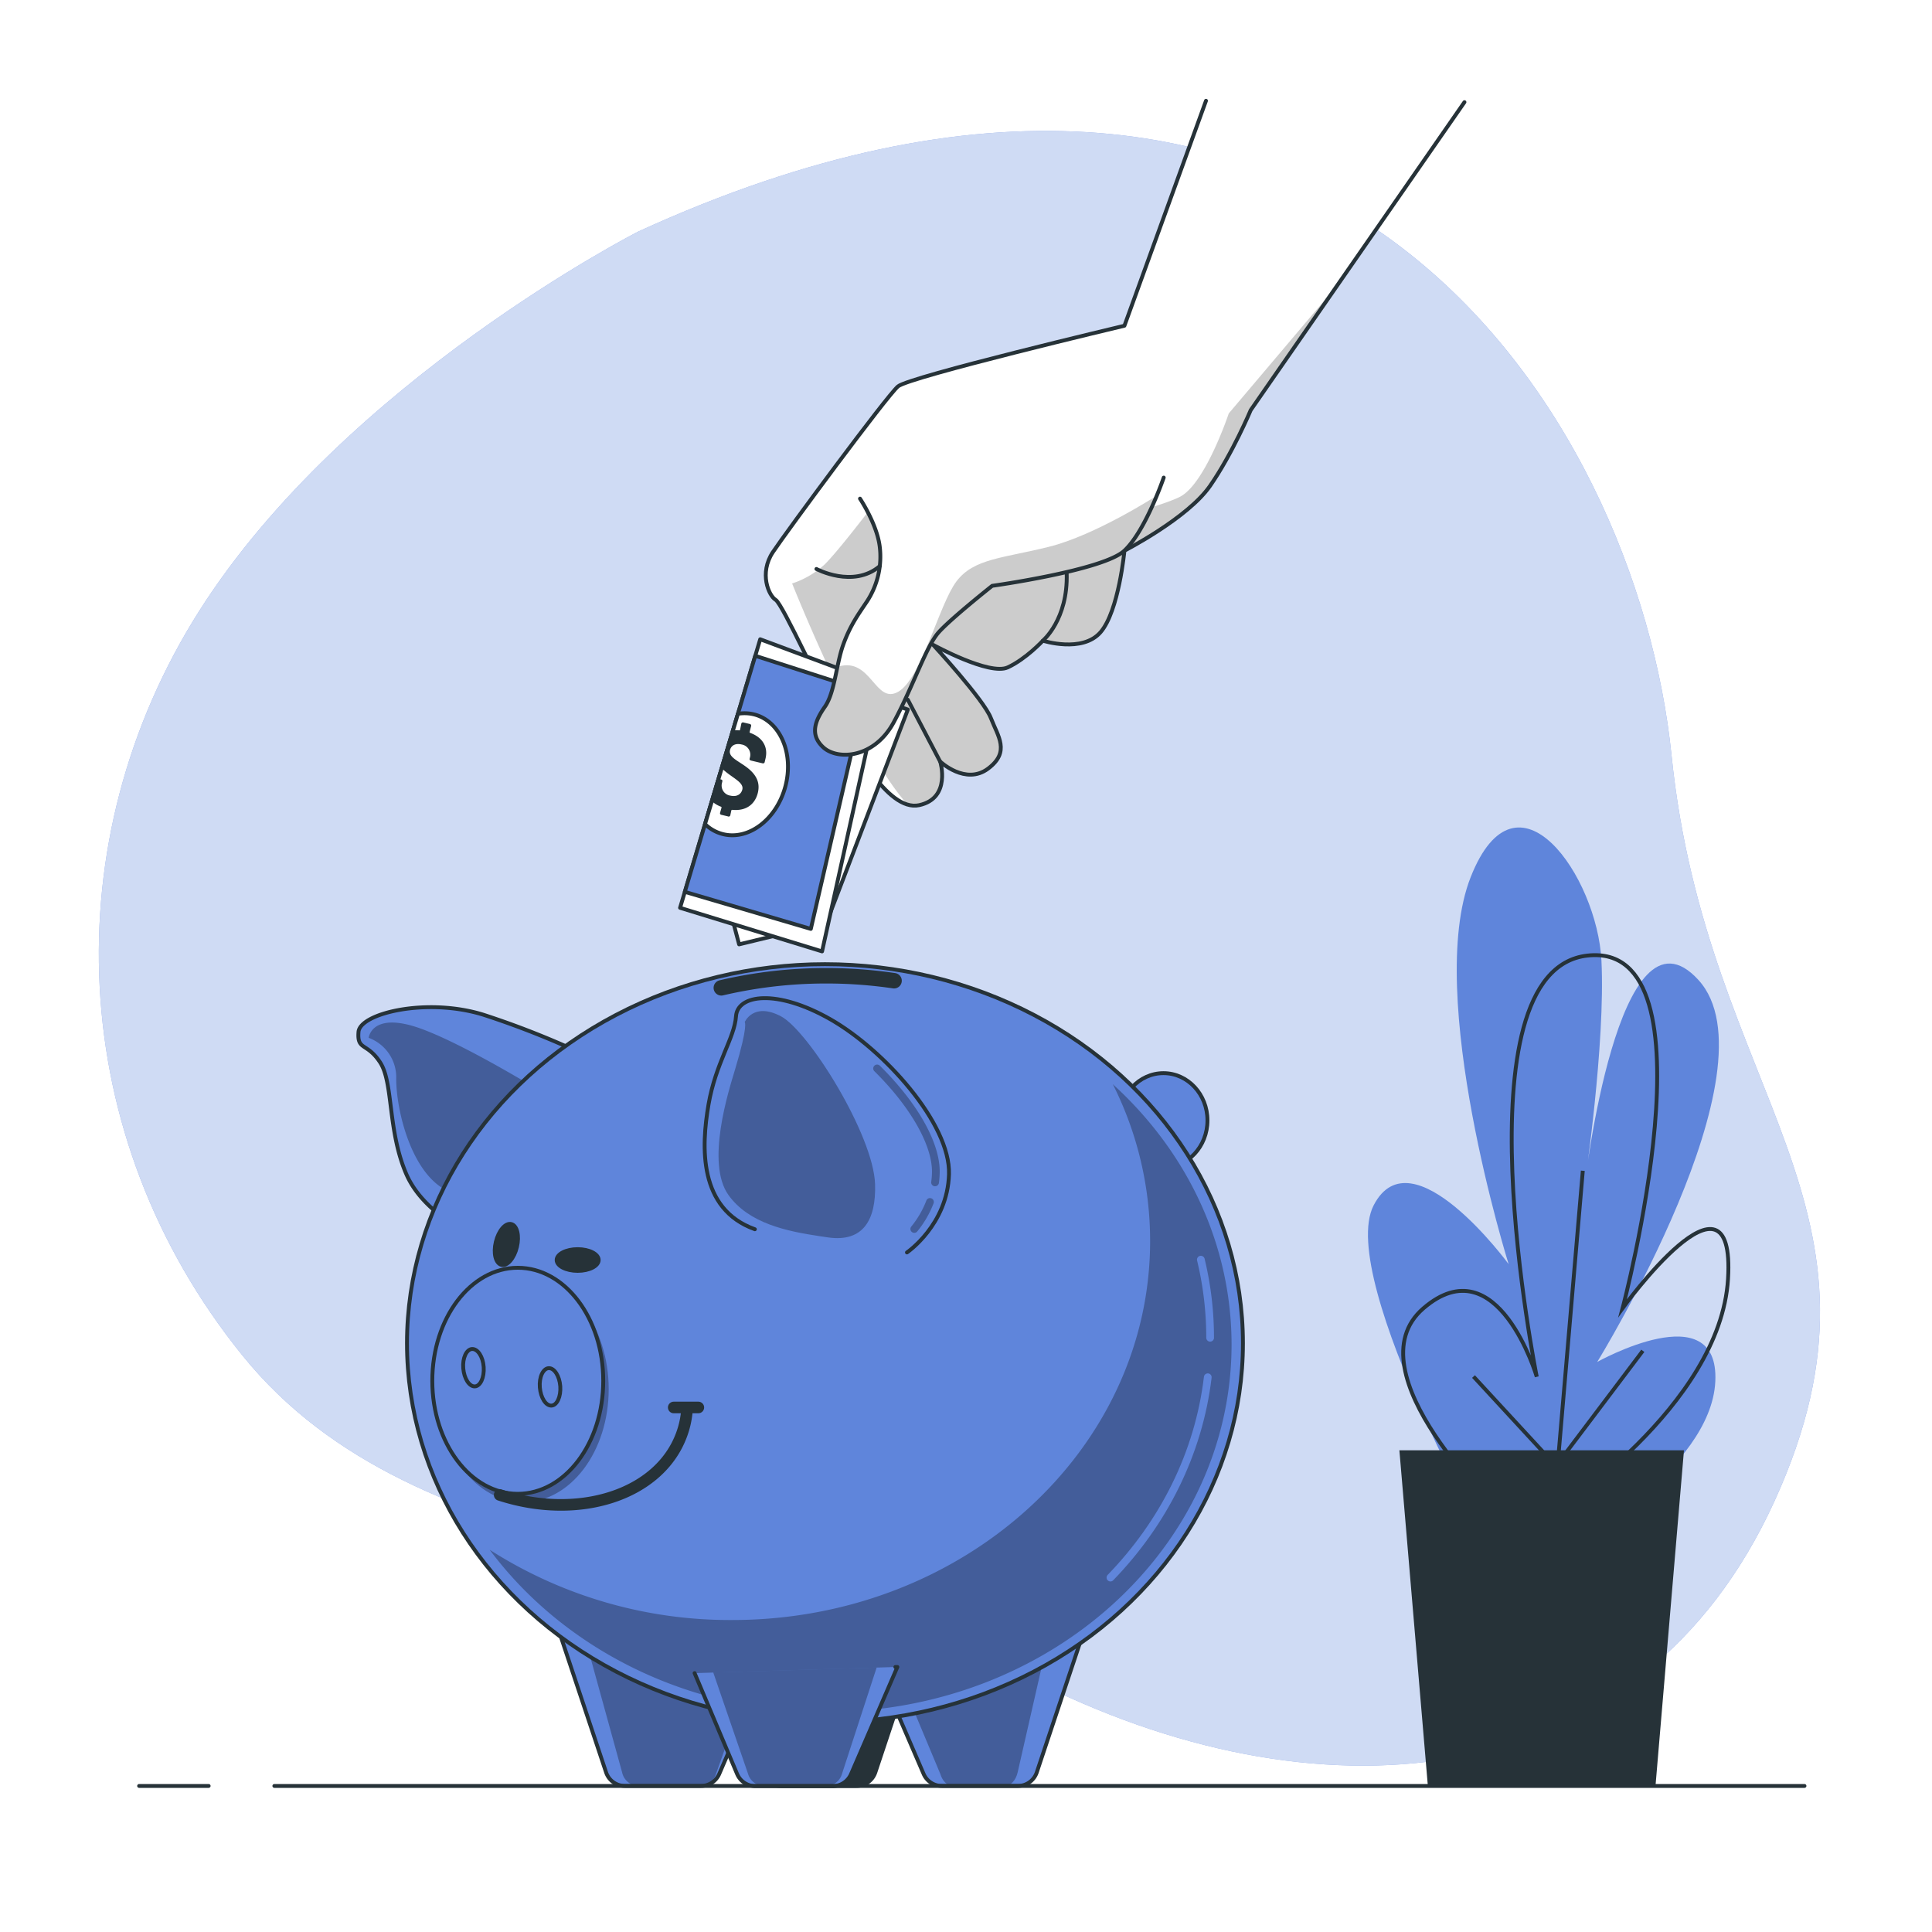 <svg class="animated" id="freepik_stories-savings"
    xmlns="http://www.w3.org/2000/svg"
    xmlns:xlink="http://www.w3.org/1999/xlink" viewBox="0 0 500 500" version="1.1"
    xmlns:svgjs="http://svgjs.com/svgjs">
    <style>svg#freepik_stories-savings:not(.animated) .animable {opacity: 0;}svg#freepik_stories-savings.animated #freepik--Hand--inject-334 {animation: 6s Infinite  linear floating;animation-delay: 0s;}            @keyframes floating {                0% {                    opacity: 1;                    transform: translateY(0px);                }                50% {                    transform: translateY(-10px);                }                100% {                    opacity: 1;                    transform: translateY(0px);                }            }        </style>
    <g id="freepik--background-simple--inject-334" style="transform-origin: 248.297px 245.416px 0px;" class="animable">
        <path d="M165.19,59.92S89.42,98.52,51.63,158,16.83,294,62.75,350.8s133.69,49.34,207.18,85.32,154.57,28.57,189.32-47.66S441.6,283.74,432.6,195.52,344.07-21.88,165.19,59.92Z" style="fill: rgb(95, 133, 219); transform-origin: 248.297px 245.416px 0px;" id="elnb343svxdec" class="animable"></path>
        <g id="el108rbg21fvqh">
            <path d="M165.19,59.92S89.42,98.52,51.63,158,16.83,294,62.75,350.8s133.69,49.34,207.18,85.32,154.57,28.57,189.32-47.66S441.6,283.74,432.6,195.52,344.07-21.88,165.19,59.92Z" style="fill: rgb(255, 255, 255); opacity: 0.7; transform-origin: 248.297px 245.416px 0px;" class="animable"></path>
        </g>
    </g>
    <g id="freepik--Plants--inject-334" style="transform-origin: 400.67px 338.176px 0px;" class="animable">
        <path d="M388.25,405.73S345.67,331,355.5,311.94s34.93,15.21,34.93,15.21S368.6,257.45,380.61,227s32.75,0,33.84,21.55-4.37,58.3-4.37,58.3,8.74-76,29.48-53.23-26.2,98.85-26.2,98.85,31.66-17.74,30.56,5.07-38.2,43.09-38.2,43.09" style="fill: rgb(95, 133, 219); transform-origin: 399.438px 309.941px 0px;" id="elgkg2yq6t0kn" class="animable"></path>
        <path d="M388.61,391.79s-39.4-36.76-20.2-53.23,29.3,17.74,29.3,17.74-21.22-105.19,13.13-109,9.09,91.25,9.09,91.25S449.23,298,447.21,331s-45.46,60.84-45.46,60.84" style="fill: none; stroke: rgb(38, 50, 56); stroke-miterlimit: 10; transform-origin: 405.225px 319.514px 0px;" id="elw6nde5j84tq" class="animable"></path>
        <line x1="407.96" y1="385.1" x2="381.34" y2="356.25" style="fill: none; stroke: rgb(38, 50, 56); stroke-miterlimit: 10; transform-origin: 394.65px 370.675px 0px;" id="el46o2ll53huc" class="animable"></line>
        <line x1="402.42" y1="387.32" x2="409.63" y2="302.99" style="fill: none; stroke: rgb(38, 50, 56); stroke-miterlimit: 10; transform-origin: 406.025px 345.155px 0px;" id="elaahahuoifbb" class="animable"></line>
        <line x1="401.31" y1="381.21" x2="425.16" y2="349.59" style="fill: none; stroke: rgb(38, 50, 56); stroke-miterlimit: 10; transform-origin: 413.235px 365.4px 0px;" id="elv1qse9ns8ii" class="animable"></line>
        <polygon points="435.81 375.33 362.16 375.33 369.53 462.2 428.44 462.2 435.81 375.33" style="fill: rgb(38, 50, 56); transform-origin: 398.985px 418.765px 0px;" id="el1lqtg9llidy" class="animable"></polygon>
    </g>
    <g id="freepik--piggy-bank--inject-334" style="transform-origin: 207.206px 355.89px 0px;" class="animable">
        <path d="M154.65,274.59a224.56,224.56,0,0,0-29.62-12c-14.62-4.5-31.87-.38-32.25,4.49S95,269.72,98.41,275s1.87,17.62,6.75,28.87,19.49,16.87,19.49,16.87Z" style="fill: rgb(95, 133, 219); stroke: rgb(38, 50, 56); stroke-linecap: round; stroke-linejoin: round; transform-origin: 123.695px 290.697px 0px;" id="el8gjmrtzcx0p" class="animable"></path>
        <g id="elgy0eb8hkrg">
            <path d="M144.9,285.47s-22.5-14.25-35.62-19.13-13.87,2.25-13.87,2.25a10.89,10.89,0,0,1,7.13,10.63c0,8.42,4.21,25.86,14.44,29.46S144.9,285.47,144.9,285.47Z" style="opacity: 0.3; transform-origin: 120.154px 286.822px 0px;" class="animable"></path>
        </g>
        <g id="el8plyqf6f3k">
            <ellipse cx="301.1" cy="289.96" rx="11.39" ry="12.23" style="fill: rgb(95, 133, 219); stroke: rgb(38, 50, 56); stroke-linecap: round; stroke-linejoin: round; transform-origin: 301.1px 289.96px 0px; transform: rotate(-20.8deg);" class="animable"></ellipse>
        </g>
        <path d="M144.23,420.82l12.62,37.86a5.15,5.15,0,0,0,4.89,3.52h19.67a5.14,5.14,0,0,0,4.73-3.11l8.8-20.42" style="fill: rgb(95, 133, 219); transform-origin: 169.586px 441.51px 0px;" id="elkecrrlhag8l" class="animable"></path>
        <g style="clip-path: url(&quot;#freepik--clip-path--inject-334&quot;); transform-origin: 171.574px 441.51px 0px;" id="elx5shs04k0a" class="animable">
            <g id="elj49b9gk2ruf">
                <path d="M150.56,420.82,161,458.68a4.43,4.43,0,0,0,4.06,3.52h16.31a4.31,4.31,0,0,0,3.92-3.11l7.3-20.42" style="opacity: 0.3; transform-origin: 171.574px 441.51px 0px;" class="animable"></path>
            </g>
        </g>
        <path d="M144.23,420.82l12.62,37.86a5.15,5.15,0,0,0,4.89,3.52h19.67a5.14,5.14,0,0,0,4.73-3.11l8.8-20.42" style="fill: none; stroke: rgb(38, 50, 56); stroke-linecap: round; stroke-linejoin: round; transform-origin: 169.586px 441.51px 0px;" id="elgtu3w3tlg8a" class="animable"></path>
        <path d="M239.15,420.82l-12.61,37.86a5.15,5.15,0,0,1-4.89,3.52H202a5.14,5.14,0,0,1-4.73-3.11l-8.8-20.42" style="fill: rgb(38, 50, 56); stroke: rgb(38, 50, 56); stroke-linecap: round; stroke-linejoin: round; transform-origin: 213.809px 441.51px 0px;" id="elvd1mxfi258s" class="animable"></path>
        <path d="M280.94,420.82l-12.62,37.86a5.15,5.15,0,0,1-4.89,3.52H243.76a5.14,5.14,0,0,1-4.73-3.11l-8.8-20.42" style="fill: rgb(95, 133, 219); transform-origin: 255.586px 441.51px 0px;" id="el0u4cdpeoc14" class="animable"></path>
        <g style="clip-path: url(&quot;#freepik--clip-path-2--inject-334&quot;); transform-origin: 253.494px 441.51px 0px;" id="el9f720ma6luj" class="animable">
            <g id="el0hrzzvtx5myr">
                <path d="M272,420.82l-8.63,37.86c-.48,2.1-1.82,3.52-3.34,3.52H246.58c-1.4,0-2.67-1.22-3.23-3.11l-8.36-20" style="opacity: 0.3; transform-origin: 253.494px 441.51px 0px;" class="animable"></path>
            </g>
        </g>
        <path d="M280.94,420.82l-12.62,37.86a5.15,5.15,0,0,1-4.89,3.52H243.76a5.14,5.14,0,0,1-4.73-3.11l-8.8-20.42" style="fill: none; stroke: rgb(38, 50, 56); stroke-linecap: round; stroke-linejoin: round; transform-origin: 255.586px 441.51px 0px;" id="els47oaajjyy" class="animable"></path>
        <ellipse cx="213.5" cy="347.63" rx="108.17" ry="98.1" style="fill: rgb(95, 133, 219); transform-origin: 213.5px 347.63px 0px;" id="elpdvqnwgbg19" class="animable"></ellipse>
        <g style="clip-path: url(&quot;#freepik--clip-path-3--inject-334&quot;); transform-origin: 222.73px 361.84px 0px;" id="elixvn5uyp67" class="animable">
            <g id="elpw744ha51r">
                <path d="M288,280.6a90.11,90.11,0,0,1,9.65,40.56c0,54.18-48.43,98.1-108.17,98.1a115.37,115.37,0,0,1-62.75-18.18c18.86,25.31,50.79,42,87,42,58,0,105-42.61,105-95.18C318.67,321.59,306.93,297.82,288,280.6Z" style="opacity: 0.3; transform-origin: 222.73px 361.84px 0px;" class="animable"></path>
            </g>
        </g>
        <ellipse cx="213.5" cy="347.63" rx="108.17" ry="98.1" style="fill: none; stroke: rgb(38, 50, 56); stroke-linecap: round; stroke-linejoin: round; transform-origin: 213.5px 347.63px 0px;" id="elepsttly5syj" class="animable"></ellipse>
        <path d="M312.57,356.43c-2.36,19.76-11.47,37.69-25.19,51.85" style="fill: none; stroke: rgb(95, 133, 219); stroke-linecap: round; stroke-linejoin: round; stroke-width: 2px; transform-origin: 299.975px 382.355px 0px;" id="ela7kr4q3i78f" class="animable"></path>
        <path d="M310.78,326a86.13,86.13,0,0,1,2.4,20.21" style="fill: none; stroke: rgb(95, 133, 219); stroke-linecap: round; stroke-linejoin: round; stroke-width: 2px; transform-origin: 311.98px 336.105px 0px;" id="elukghvh48voc" class="animable"></path>
        <path d="M186.68,255.65a118.84,118.84,0,0,1,27.19-3.12,120.08,120.08,0,0,1,17.51,1.28" style="fill: none; stroke: rgb(38, 50, 56); stroke-linecap: round; stroke-linejoin: round; stroke-width: 4px; transform-origin: 209.029px 254.09px 0px;" id="elumco1j1hn1b" class="animable"></path>
        <path d="M234.72,324.13s10.5-7.13,10.88-20.25-16.88-32.24-30.75-40.12-24-6.37-24.37-.75-5.25,12-7.12,22.87-2.63,27,12,32.25" style="fill: rgb(95, 133, 219); stroke: rgb(38, 50, 56); stroke-linecap: round; stroke-linejoin: round; transform-origin: 213.984px 291.225px 0px;" id="elpdhvq7v4ph" class="animable"></path>
        <g id="elcyhs9l9nuao">
            <path d="M212.13,319.92l2.15.32c9.22,1.33,12.46-4.69,12.19-13.73-.37-12.75-17.24-39.75-24.37-43.5s-9.37,1.5-9.37,1.5,1,.67-2.51,12.32c-1.62,5.38-7.65,24.14-1.68,32.46C193.82,316.64,203.63,318.65,212.13,319.92Z" style="opacity: 0.3; transform-origin: 206.221px 291.041px 0px;" class="animable"></path>
        </g>
        <g id="elxqz9zfh9he">
            <path d="M242,307h-.14a1,1,0,0,1-.86-1.13,20,20,0,0,0,.19-2.32c.2-7-5.51-17.05-14.9-26.32a1,1,0,1,1,1.41-1.43c9.92,9.8,15.71,20.19,15.49,27.8a23.93,23.93,0,0,1-.2,2.54A1,1,0,0,1,242,307Z" style="opacity: 0.3; transform-origin: 234.596px 291.256px 0px;" class="animable"></path>
        </g>
        <g id="elp53hhsm8fz">
            <path d="M236.62,319.06a1,1,0,0,1-.78-1.63,24.58,24.58,0,0,0,3.9-6.72,1,1,0,1,1,1.87.71,26.46,26.46,0,0,1-4.22,7.27A1,1,0,0,1,236.62,319.06Z" style="opacity: 0.3; transform-origin: 238.646px 314.561px 0px;" class="animable"></path>
        </g>
        <g id="el2hu0mmr9wao">
            <ellipse cx="135.41" cy="359.5" rx="22.12" ry="29.25" style="opacity: 0.3; transform-origin: 135.41px 359.5px 0px; transform: rotate(-75.99deg);" class="animable"></ellipse>
        </g>
        <g id="elt5xlvtovxi">
            <ellipse cx="134" cy="357.35" rx="22.12" ry="29.25" style="fill: rgb(95, 133, 219); stroke: rgb(38, 50, 56); stroke-linecap: round; stroke-linejoin: round; transform-origin: 134px 357.35px 0px; transform: rotate(-75.99deg);" class="animable"></ellipse>
        </g>
        <path d="M125.18,353.8c.18,2.68-.85,4.94-2.29,5s-2.77-2-3-4.68.85-4.95,2.3-5S125,351.11,125.18,353.8Z" style="fill: none; stroke: rgb(38, 50, 56); stroke-linecap: round; stroke-linejoin: round; transform-origin: 122.529px 353.961px 0px;" id="elaebb9ci2gl6" class="animable"></path>
        <path d="M145,358.77c.18,2.69-.85,4.94-2.29,5s-2.77-2-3-4.69.85-4.94,2.3-5S144.79,356.08,145,358.77Z" style="fill: none; stroke: rgb(38, 50, 56); stroke-linecap: round; stroke-linejoin: round; transform-origin: 142.35px 358.924px 0px;" id="elbaoiz6vg8kr" class="animable"></path>
        <path d="M177.71,365.72a23.31,23.31,0,0,1-1.34,5.63c-5.74,15.51-26.52,22.22-47.05,15.54" style="fill: none; stroke: rgb(38, 50, 56); stroke-linecap: round; stroke-linejoin: round; stroke-width: 3px; transform-origin: 153.516px 377.592px 0px;" id="elkpzfolvkkca" class="animable"></path>
        <line x1="174.36" y1="364.25" x2="180.73" y2="364.25" style="fill: none; stroke: rgb(38, 50, 56); stroke-linecap: round; stroke-linejoin: round; stroke-width: 3px; transform-origin: 177.545px 364.25px 0px;" id="elwe301olm25f" class="animable"></line>
        <path d="M133.78,322.73c-.7,2.91-2.49,5-4,4.62s-2.17-3-1.46-5.94,2.49-5,4-4.63S134.49,319.81,133.78,322.73Z" style="fill: rgb(38, 50, 56); stroke: rgb(38, 50, 56); stroke-linecap: round; stroke-linejoin: round; transform-origin: 131.051px 322.066px 0px;" id="elhrla5y4fzfi" class="animable"></path>
        <g id="elty5ia6ppax">
            <ellipse cx="149.5" cy="326.09" rx="5.44" ry="2.81" style="fill: rgb(38, 50, 56); stroke: rgb(38, 50, 56); stroke-linecap: round; stroke-linejoin: round; transform-origin: 149.5px 326.09px 0px; transform: rotate(-76.45deg);" class="animable"></ellipse>
        </g>
        <path d="M179.76,433l11,26.1a5.16,5.16,0,0,0,4.75,3.15h20a5.17,5.17,0,0,0,4.73-3.1l12-27.73-.52,0" style="fill: rgb(95, 133, 219); transform-origin: 206px 446.836px 0px;" id="el4cw9n72zx8" class="animable"></path>
        <g style="clip-path: url(&quot;#freepik--clip-path-4--inject-334&quot;); transform-origin: 205.58px 445.385px 0px;" id="elpa4cvkxgyxq" class="animable">
            <g id="el1tir65opv13">
                <path d="M203,429.67c-6.34,0-13.72.83-19.69-.55l10.28,29.93a4.33,4.33,0,0,0,3.93,3.15H214a4.31,4.31,0,0,0,3.9-3.1l9.95-30.53-4,.55C211.16,430.5,211.49,429.67,203,429.67Z" style="opacity: 0.3; transform-origin: 205.58px 445.385px 0px;" class="animable"></path>
            </g>
        </g>
        <path d="M179.76,433l11,26.1a5.16,5.16,0,0,0,4.75,3.15h20a5.17,5.17,0,0,0,4.73-3.1l12-27.73-.52,0" style="fill: none; stroke: rgb(38, 50, 56); stroke-linecap: round; stroke-linejoin: round; transform-origin: 206px 446.836px 0px;" id="elhn7og7ykofk" class="animable"></path>
    </g>
    <g id="freepik--Hand--inject-334" style="transform-origin: 277.5px 136.149px 0px;" class="animable">
        <path d="M379,26.44l-55.31,79.69s-4.73,11.28-10.55,19.65S291,142.52,291,142.52s-1.45,15.64-6.18,21.1-14.92,2.19-14.92,2.19-4.37,4.73-9.1,6.91-19.28-5.82-19.28-5.82,13.09,14.19,14.91,18.92,5.1,8.73-.72,13.1-12.38-1.82-12.38-1.82,2.92,9.46-5.45,11.28S220.39,192,216.75,185.82s-14.19-29.48-16-30.57-4.36-6.91-.72-12.37S229.49,102.49,232.4,100,291,84.3,291,84.3l21.11-58.22" style="fill: rgb(255, 255, 255); transform-origin: 288.592px 117.293px 0px;" id="elfdoehd3pcwp" class="animable"></path>
        <g style="clip-path: url(&quot;#freepik--clip-path-5--inject-334&quot;); transform-origin: 275.76px 140.904px 0px;" id="el54t0u0jbm1" class="animable">
            <g id="elft6yqs9dj85">
                <path d="M318,107s-6,18-12.5,21.5-43.5,13-58,11S225,132,225,132s-8,10.5-11.5,14a22.93,22.93,0,0,1-8.5,5s17.4,43.71,29.91,57.24a6,6,0,0,0,3,.14c8.37-1.82,5.45-11.28,5.45-11.28s6.55,6.18,12.38,1.82,2.54-8.37.72-13.1S241.5,166.9,241.5,166.9s14.55,8,19.28,5.82,9.1-6.92,9.1-6.92,10.19,3.28,14.92-2.18,6.18-21.1,6.18-21.1,16.37-8.37,22.2-16.74,10.55-19.65,10.55-19.65L346.52,73.3Z" style="opacity: 0.2; transform-origin: 275.76px 140.904px 0px;" class="animable"></path>
            </g>
        </g>
        <path d="M379,26.44l-55.31,79.69s-4.73,11.28-10.55,19.65S291,142.52,291,142.52s-1.45,15.64-6.18,21.1-14.92,2.19-14.92,2.19-4.37,4.73-9.1,6.91-19.28-5.82-19.28-5.82,13.09,14.19,14.91,18.92,5.1,8.73-.72,13.1-12.38-1.82-12.38-1.82,2.92,9.46-5.45,11.28S220.39,192,216.75,185.82s-14.19-29.48-16-30.57-4.36-6.91-.72-12.37S229.49,102.49,232.4,100,291,84.3,291,84.3l21.11-58.22" style="fill: none; stroke: rgb(38, 50, 56); stroke-linecap: round; stroke-linejoin: round; transform-origin: 288.592px 117.293px 0px;" id="eltf8zdy8dyv" class="animable"></path>
        <polygon points="189.83 238.94 191.28 244.4 213.84 238.94 234.95 183.63 221.12 178.9 189.83 238.94" style="fill: rgb(255, 255, 255); stroke: rgb(38, 50, 56); stroke-linecap: round; stroke-linejoin: round; transform-origin: 212.39px 211.65px 0px;" id="el289nyv6qxos" class="animable"></polygon>
        <polygon points="196.74 165.44 228.03 177.09 212.75 246.22 176 234.94 196.74 165.44" style="fill: rgb(255, 255, 255); stroke: rgb(38, 50, 56); stroke-linecap: round; stroke-linejoin: round; transform-origin: 202.015px 205.83px 0px;" id="elz9gmgeftqn" class="animable"></polygon>
        <polygon points="177.23 230.81 209.84 240.4 224.03 178.9 195.46 169.72 177.23 230.81" style="fill: rgb(95, 133, 219); stroke: rgb(38, 50, 56); stroke-linecap: round; stroke-linejoin: round; transform-origin: 200.63px 205.06px 0px;" id="elq2hou3ww42l" class="animable"></polygon>
        <path d="M195.33,184.93a10.31,10.31,0,0,0-4.35-.2l-8.52,28.55a10.21,10.21,0,0,0,4.41,2.53c6.68,1.84,14-3.59,16.34-12.12S202,186.76,195.33,184.93Z" style="fill: rgb(255, 255, 255); stroke: rgb(38, 50, 56); stroke-linecap: round; stroke-linejoin: round; transform-origin: 193.195px 200.377px 0px;" id="elzaou092ik6" class="animable"></path>
        <path d="M194.12,189.66a.21.21,0,0,1-.12-.23l.38-1.48a.44.44,0,0,0-.36-.59l-1.59-.38a.43.43,0,0,0-.59.36l-.31,1.53a.2.2,0,0,1-.21.15,8,8,0,0,0-1.63,0l-2.91,9.77c2.27,2.36,5.81,3.54,5.34,5.52-.27,1.12-1.29,2-3.08,1.6a2.63,2.63,0,0,1-2.18-3.33l.09-.4c.05-.22-.08-.4-.39-.47l-.61-.15-1.73,5.78a7.18,7.18,0,0,0,2.39,1.44.21.21,0,0,1,.12.24l-.36,1.27a.42.42,0,0,0,.36.59l1.65.4A.43.43,0,0,0,189,211l.27-1.26a.23.23,0,0,1,.22-.16c3.52.37,5.91-1.36,6.65-4.44.58-2.46-.25-4.55-2.82-6.52-2.35-1.78-4.83-2.66-4.4-4.48.3-1.26,1.45-1.84,3-1.47a2.69,2.69,0,0,1,2.13,3.49l-.07.28c0,.17.1.32.41.4l2.93.7a.44.44,0,0,0,.59-.36l.22-.93C198.8,193.32,197.39,190.83,194.12,189.66Z" style="fill: rgb(38, 50, 56); transform-origin: 191.256px 199.141px 0px;" id="el58jun9nsm5" class="animable"></path>
        <path d="M222.57,129.05s4.37,6.55,5.1,12.38a21.16,21.16,0,0,1-3.28,14.19c-2.18,3.27-4.36,6.18-6.18,11.28s-2.18,12.37-4.73,16-4,7.27-.37,10.55,13.1,2.91,18.2-6.55,8.37-19.65,11.64-23.29,13.83-12,13.83-12,28.74-4,34.2-9.09,10.19-18.92,10.19-18.92" style="fill: rgb(255, 255, 255); transform-origin: 256.051px 159.461px 0px;" id="el1u113ski5i" class="animable"></path>
        <g style="clip-path: url(&quot;#freepik--clip-path-6--inject-334&quot;); transform-origin: 255.061px 161.914px 0px;" id="el3ipy83gjxeb" class="animable">
            <g id="elua7dfk6p56h">
                <path d="M299,128.5s-15.5,10-27.5,13-19.5,3-24,9-9,25-15,28.5-7-9-15.5-6.5l-.28.1c-.83,3.9-1.56,7.9-3.24,10.31-2.55,3.64-4,7.27-.37,10.55s13.1,2.91,18.2-6.55,8.37-19.65,11.64-23.29,13.83-12,13.83-12,28.74-4,34.2-9.09c3.3-3.08,6.33-9.34,8.21-13.82Z" style="opacity: 0.2; transform-origin: 255.061px 161.914px 0px;" class="animable"></path>
            </g>
        </g>
        <path d="M222.57,129.05s4.37,6.55,5.1,12.38a21.16,21.16,0,0,1-3.28,14.19c-2.18,3.27-4.36,6.18-6.18,11.28s-2.18,12.37-4.73,16-4,7.27-.37,10.55,13.1,2.91,18.2-6.55,8.37-19.65,11.64-23.29,13.83-12,13.83-12,28.74-4,34.2-9.09,10.19-18.92,10.19-18.92" style="fill: none; stroke: rgb(38, 50, 56); stroke-linecap: round; stroke-linejoin: round; transform-origin: 256.051px 159.461px 0px;" id="elpukk9ti5yqa" class="animable"></path>
        <path d="M211.29,147.25s9.47,5.09,16.38-.73" style="fill: none; stroke: rgb(38, 50, 56); stroke-linecap: round; stroke-linejoin: round; transform-origin: 219.48px 147.914px 0px;" id="el4i7kc6cr9la" class="animable"></path>
        <line x1="243.31" y1="197.1" x2="234.95" y2="181.09" style="fill: none; stroke: rgb(38, 50, 56); stroke-linecap: round; stroke-linejoin: round; transform-origin: 239.13px 189.095px 0px;" id="elzxmumt3lzh" class="animable"></line>
        <path d="M269.88,165.81s6.55-5.46,6.18-17.47" style="fill: none; stroke: rgb(38, 50, 56); stroke-linecap: round; stroke-linejoin: round; transform-origin: 272.977px 157.074px 0px;" id="elq6nbg0p11s" class="animable"></path>
    </g>
    <g id="freepik--Floor--inject-334" style="transform-origin: 251.5px 462.2px 0px;" class="animable">
        <line x1="71" y1="462.2" x2="467" y2="462.2" style="fill: none; stroke: rgb(38, 50, 56); stroke-linecap: round; stroke-linejoin: round; transform-origin: 269px 462.2px 0px;" id="el9mc07iohzz9" class="animable"></line>
        <line x1="36" y1="462.2" x2="54" y2="462.2" style="fill: none; stroke: rgb(38, 50, 56); stroke-linecap: round; stroke-linejoin: round; transform-origin: 45px 462.2px 0px;" id="ela7abqbn5yne" class="animable"></line>
    </g>
    <defs>
        <filter id="active" height="200%">
            <feMorphology in="SourceAlpha" result="DILATED" operator="dilate" radius="2"></feMorphology>
            <feFlood flood-color="#32DFEC" flood-opacity="1" result="PINK"></feFlood>
            <feComposite in="PINK" in2="DILATED" operator="in" result="OUTLINE"></feComposite>
            <feMerge>
                <feMergeNode in="OUTLINE"></feMergeNode>
                <feMergeNode in="SourceGraphic"></feMergeNode>
            </feMerge>
        </filter>
        <filter id="hover" height="200%">
            <feMorphology in="SourceAlpha" result="DILATED" operator="dilate" radius="2"></feMorphology>
            <feFlood flood-color="#ff0000" flood-opacity="0.5" result="PINK"></feFlood>
            <feComposite in="PINK" in2="DILATED" operator="in" result="OUTLINE"></feComposite>
            <feMerge>
                <feMergeNode in="OUTLINE"></feMergeNode>
                <feMergeNode in="SourceGraphic"></feMergeNode>
            </feMerge>
            <feColorMatrix type="matrix" values="0   0   0   0   0                0   1   0   0   0                0   0   0   0   0                0   0   0   1   0 "></feColorMatrix>
        </filter>
    </defs>
    <defs>
        <clipPath id="freepik--clip-path--inject-334">
            <path d="M144.23,420.82l12.62,37.86a5.15,5.15,0,0,0,4.89,3.52h19.67a5.14,5.14,0,0,0,4.73-3.11l8.8-20.42" style="fill:#5F85DB;stroke:#263238;stroke-linecap:round;stroke-linejoin:round"></path>
        </clipPath>
        <clipPath id="freepik--clip-path-2--inject-334">
            <path d="M280.94,420.82l-12.62,37.86a5.15,5.15,0,0,1-4.89,3.52H243.76a5.14,5.14,0,0,1-4.73-3.11l-8.8-20.42" style="fill:#5F85DB;stroke:#263238;stroke-linecap:round;stroke-linejoin:round"></path>
        </clipPath>
        <clipPath id="freepik--clip-path-3--inject-334">
            <ellipse cx="213.5" cy="347.63" rx="108.17" ry="98.1" style="fill:#5F85DB;stroke:#263238;stroke-linecap:round;stroke-linejoin:round"></ellipse>
        </clipPath>
        <clipPath id="freepik--clip-path-4--inject-334">
            <path d="M179.76,433l11,26.1a5.16,5.16,0,0,0,4.75,3.15h20a5.17,5.17,0,0,0,4.73-3.1l12-27.73-.52,0" style="fill:#5F85DB;stroke:#263238;stroke-linecap:round;stroke-linejoin:round"></path>
        </clipPath>
        <clipPath id="freepik--clip-path-5--inject-334">
            <path d="M379,26.44l-55.31,79.69s-4.73,11.28-10.55,19.65S291,142.52,291,142.52s-1.45,15.64-6.18,21.1-14.92,2.19-14.92,2.19-4.37,4.73-9.1,6.91-19.28-5.82-19.28-5.82,13.09,14.19,14.91,18.92,5.1,8.73-.72,13.1-12.38-1.82-12.38-1.82,2.92,9.46-5.45,11.28S220.39,192,216.75,185.82s-14.19-29.48-16-30.57-4.36-6.91-.72-12.37S229.49,102.49,232.4,100,291,84.3,291,84.3l21.11-58.22" style="fill:#fff;stroke:#263238;stroke-linecap:round;stroke-linejoin:round"></path>
        </clipPath>
        <clipPath id="freepik--clip-path-6--inject-334">
            <path d="M222.57,129.05s4.37,6.55,5.1,12.38a21.16,21.16,0,0,1-3.28,14.19c-2.18,3.27-4.36,6.18-6.18,11.28s-2.18,12.37-4.73,16-4,7.27-.37,10.55,13.1,2.91,18.2-6.55,8.37-19.65,11.64-23.29,13.83-12,13.83-12,28.74-4,34.2-9.09,10.19-18.92,10.19-18.92" style="fill:#fff;stroke:#263238;stroke-linecap:round;stroke-linejoin:round"></path>
        </clipPath>
    </defs>
</svg>